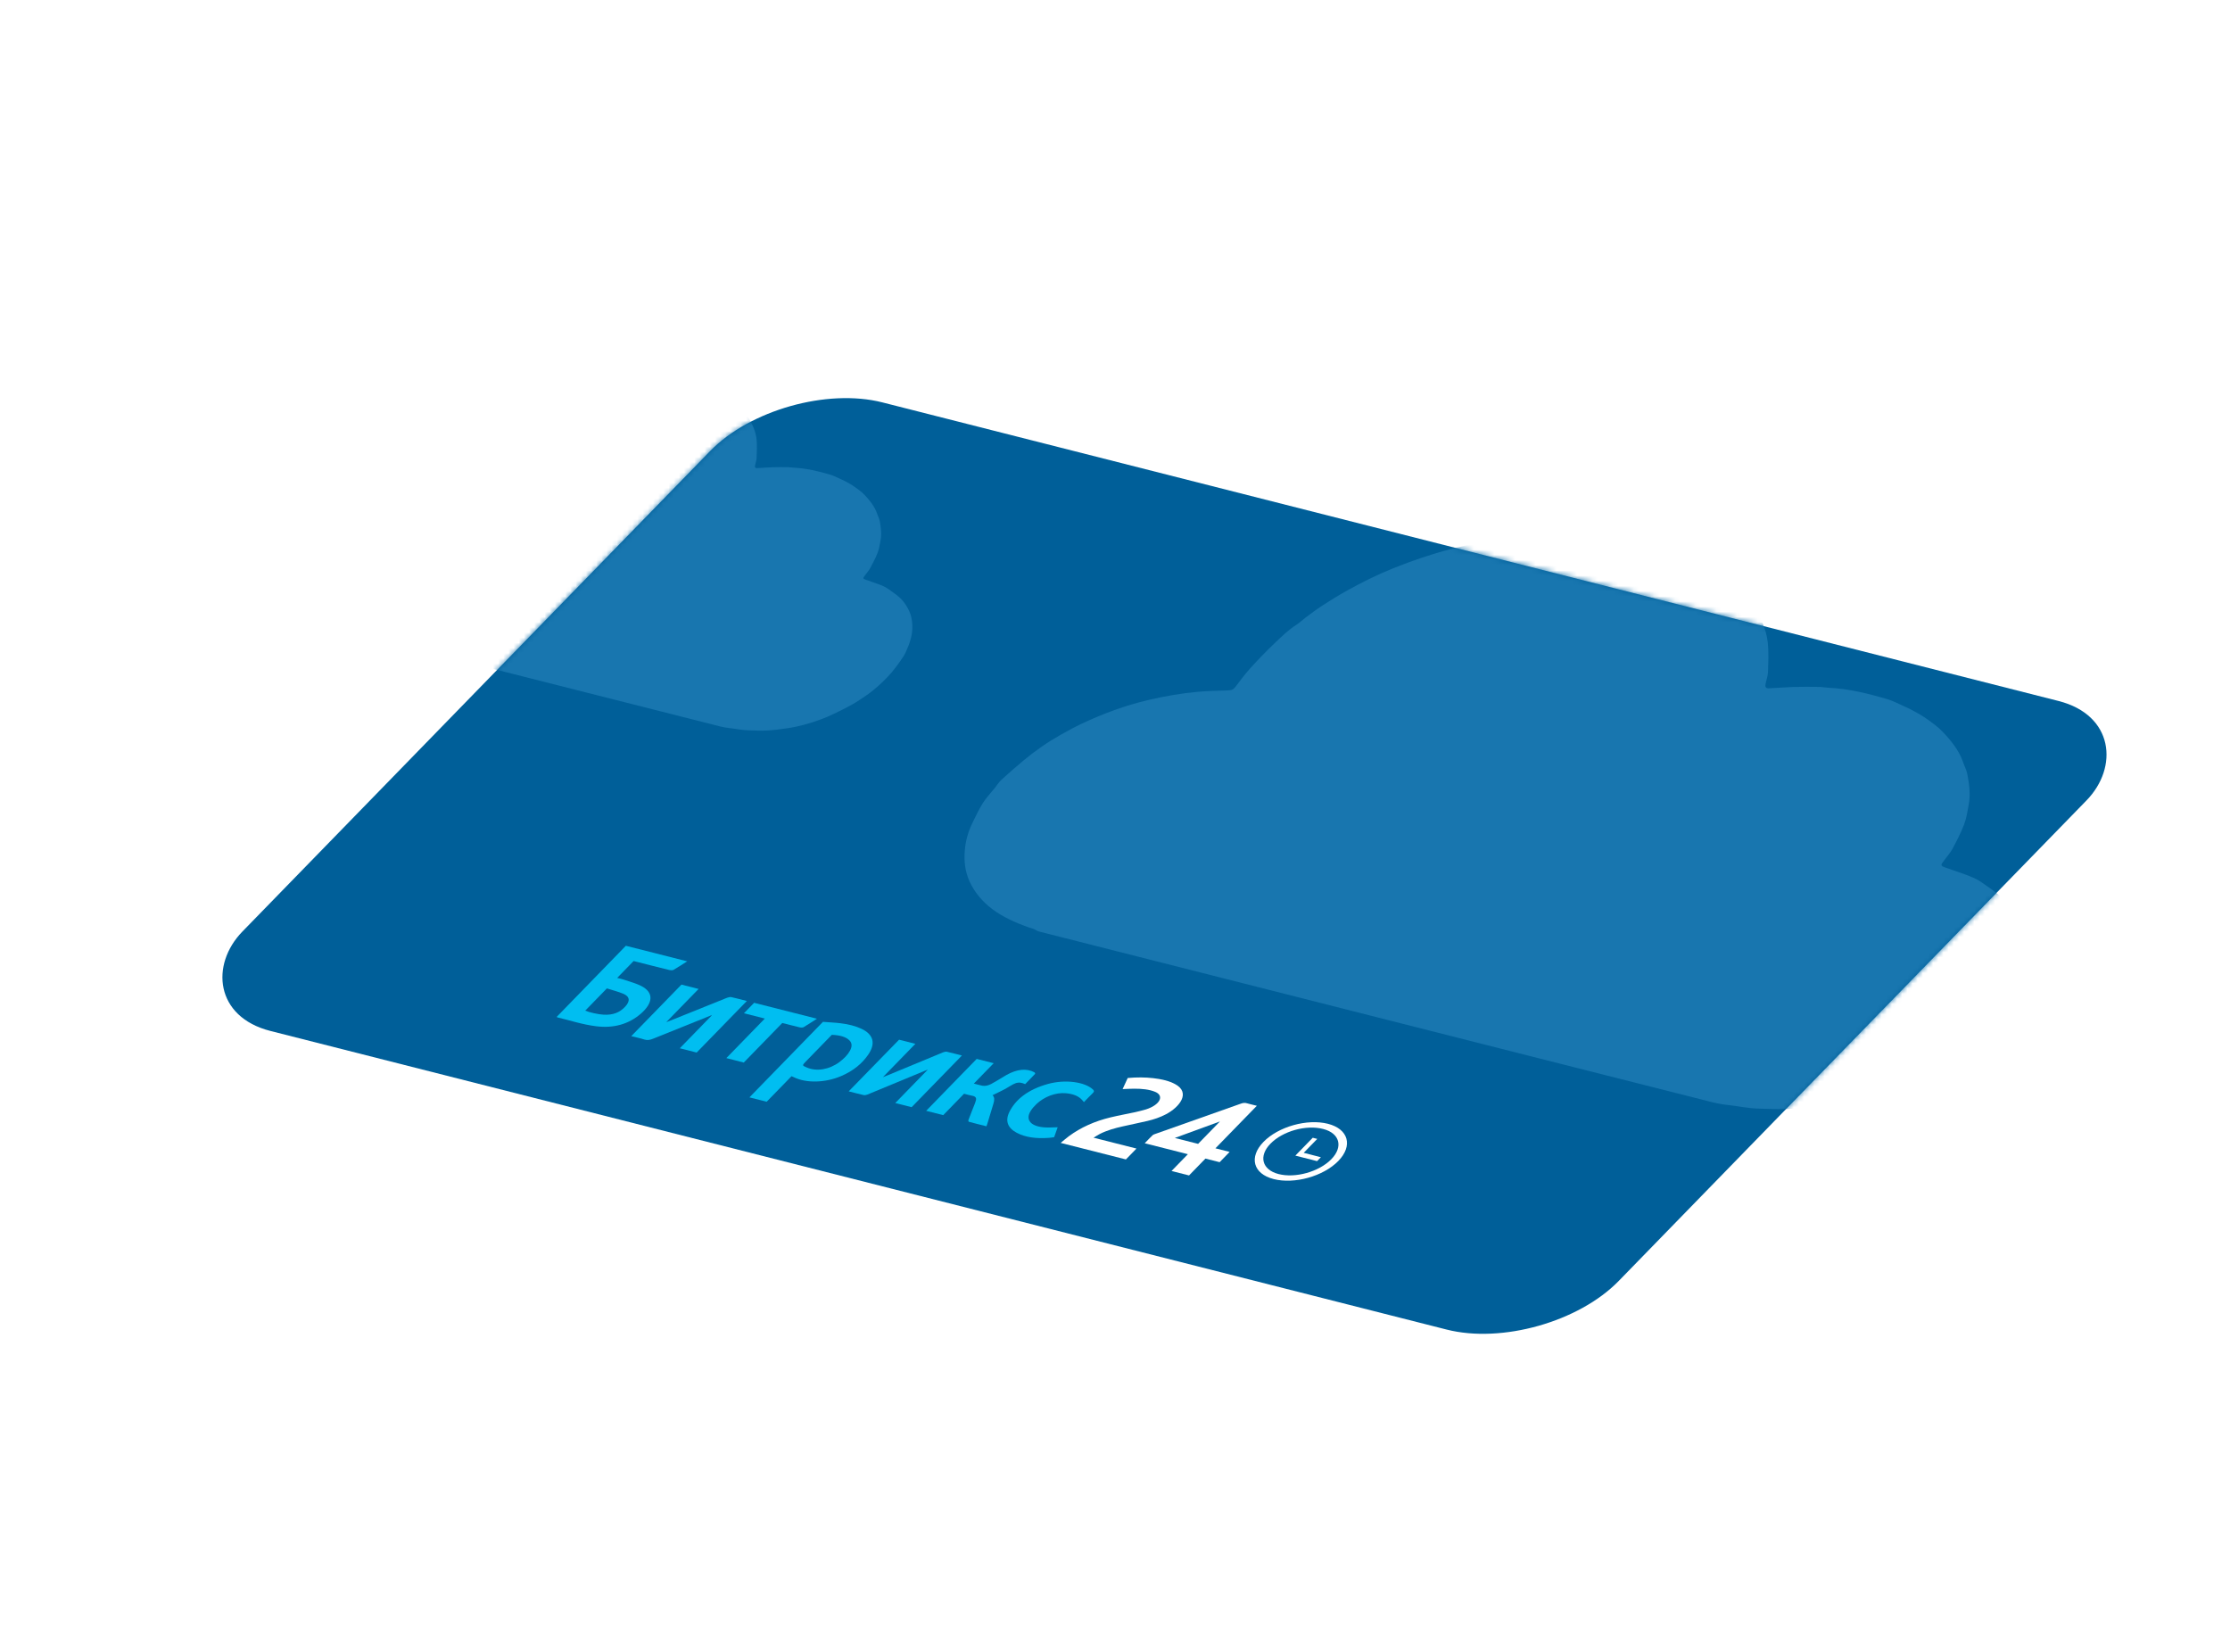 <?xml version="1.0" encoding="UTF-8"?> <svg xmlns="http://www.w3.org/2000/svg" width="432" height="320" viewBox="0 0 432 320" fill="none"> <g filter="url(#filter0_d_135_55)"> <rect width="275.153" height="169.828" rx="20" transform="matrix(0.969 0.246 -0.698 0.717 141.542 65.028)" fill="#005F99"></rect> <path d="M111.24 175.215C115.2 176.219 119.133 177.216 123.133 178.23C122.21 178.81 121.354 179.371 120.452 179.896C120.306 179.979 119.905 179.973 119.709 179.923C117.612 179.415 115.556 178.882 113.491 178.359C113.256 178.299 113.021 178.239 112.746 178.17C111.681 179.264 110.644 180.329 109.56 181.442C110.018 181.558 110.503 181.645 110.91 181.797C112.051 182.181 113.261 182.512 114.241 183.012C116.673 184.263 116.565 186.282 114.112 188.4C111.761 190.413 108.861 191.233 105.479 190.806C102.764 190.465 100.453 189.675 97.981 189.085C97.916 189.068 97.892 189.026 97.845 188.99C102.298 184.399 106.755 179.822 111.24 175.215ZM107.567 183.474C106.09 184.99 104.726 186.391 103.371 187.783C104.2 188.136 105.907 188.509 106.928 188.565C108.689 188.664 110.026 188.178 111.099 187.026C112.106 185.941 112.043 185.051 110.722 184.501C109.758 184.101 108.647 183.819 107.567 183.474Z" fill="#00BEF1"></path> <path d="M143.339 200.479C142.475 201.367 141.685 202.178 140.886 202.998C140.106 203.799 139.326 204.601 138.518 205.431C137.376 205.141 136.297 204.868 135.18 204.584C139.926 199.709 144.634 194.873 149.427 189.95C150.555 190.043 151.729 190.089 152.832 190.224C154.35 190.404 155.734 190.755 156.895 191.302C159.242 192.403 159.7 194.192 158.121 196.415C156.979 198.027 155.356 199.433 152.926 200.466C149.866 201.773 146.208 201.856 143.835 200.701C143.702 200.643 143.556 200.582 143.339 200.479ZM151.139 192.467C150.952 192.66 150.782 192.833 150.623 192.997C149.138 194.523 147.653 196.048 146.168 197.573C145.36 198.403 145.36 198.403 146.304 198.799C148.199 199.616 150.657 199.205 152.63 197.731C153.516 197.065 154.22 196.341 154.64 195.569C155.063 194.809 155.113 194.124 154.579 193.567C153.868 192.833 152.675 192.531 151.139 192.467Z" fill="#00BEF1"></path> <path d="M201.836 212.389C204.674 213.109 207.399 213.8 210.162 214.5C209.457 215.224 208.799 215.9 208.113 216.605C203.937 215.546 199.762 214.487 195.473 213.4C196.016 212.956 196.515 212.524 197.055 212.115C199.361 210.408 202.068 209.195 205.125 208.462C206.708 208.08 208.305 207.796 209.899 207.452C210.6 207.297 211.303 207.107 211.994 206.915C212.323 206.82 212.65 206.677 212.965 206.531C214.96 205.565 215.339 204.141 213.759 203.503C212.624 203.037 211.221 202.895 209.704 202.902C209.01 202.904 208.291 202.948 207.475 202.978C207.806 202.267 208.128 201.565 208.465 200.831C210.259 200.668 211.876 200.687 213.406 200.861C215.02 201.044 216.498 201.384 217.655 202.021C220.703 203.673 218.536 206.448 215.879 207.852C214.751 208.445 213.53 208.859 212.288 209.15C210.701 209.519 209.114 209.841 207.524 210.198C205.978 210.542 204.452 210.963 203.05 211.676C202.657 211.885 202.315 212.107 201.836 212.389Z" fill="white"></path> <path d="M164.17 193.409C165.248 193.682 166.275 193.942 167.327 194.209C165.251 196.341 163.204 198.444 161.034 200.673C161.391 200.534 161.609 200.457 161.801 200.372C165.434 198.865 169.068 197.357 172.692 195.86C172.906 195.769 173.245 195.698 173.409 195.739C174.392 195.964 175.359 196.222 176.348 196.472C173.083 199.826 169.856 203.14 166.601 206.483C165.536 206.213 164.509 205.953 163.432 205.68C165.498 203.557 167.564 201.435 169.744 199.196C169.409 199.329 169.204 199.41 169.011 199.494C165.356 201.008 161.691 202.532 158.045 204.036C157.83 204.126 157.501 204.188 157.324 204.143C156.354 203.921 155.413 203.671 154.411 203.417C157.679 200.076 160.905 196.762 164.17 193.409Z" fill="#00BEF1"></path> <path d="M233.478 206.212C230.771 208.993 228.136 211.699 225.456 214.451C226.395 214.69 227.282 214.914 228.208 215.149C227.547 215.828 226.941 216.451 226.271 217.139C225.371 216.911 224.484 216.686 223.519 216.441C222.433 217.557 221.4 218.618 220.341 219.706C219.18 219.411 218.111 219.14 216.95 218.846C218.009 217.758 219.041 216.698 220.119 215.591C217.301 214.877 214.575 214.185 211.758 213.471C212.301 212.913 212.764 212.404 213.292 211.912C213.441 211.776 213.737 211.689 213.985 211.601C219.444 209.669 224.925 207.731 230.384 205.799C230.836 205.635 231.187 205.608 231.547 205.723C232.142 205.897 232.76 206.03 233.478 206.212ZM217.587 212.445C219.14 212.838 220.574 213.202 222.1 213.589C223.513 212.138 224.88 210.734 226.328 209.246C223.381 210.319 220.522 211.368 217.587 212.445Z" fill="white"></path> <path d="M127.764 188.696C124.027 190.198 120.277 191.696 116.544 193.211C115.899 193.47 115.414 193.564 114.852 193.386C114.059 193.124 113.168 192.947 112.289 192.724C115.558 189.366 118.771 186.066 122.012 182.737C123.114 183.016 124.204 183.292 125.332 183.579C123.26 185.708 121.178 187.846 119.067 190.014C119.276 189.934 119.475 189.864 119.661 189.791C123.408 188.279 127.141 186.764 130.881 185.275C131.122 185.179 131.494 185.117 131.678 185.163C132.69 185.384 133.656 185.653 134.68 185.912C131.429 189.251 128.207 192.561 124.957 195.899C123.854 195.62 122.752 195.34 121.689 195.071C123.742 192.961 125.768 190.88 127.784 188.809C127.837 188.738 127.88 188.677 127.933 188.606C127.892 188.632 127.828 188.664 127.764 188.696Z" fill="#00BEF1"></path> <path d="M182.281 204.159C182.709 204.572 182.643 205.165 182.453 205.787C182.053 207.099 181.663 208.402 181.264 209.714C181.223 209.838 181.173 209.971 181.095 210.183C179.904 209.881 178.793 209.611 177.711 209.313C177.57 209.277 177.572 209.046 177.631 208.902C178.023 207.844 178.463 206.786 178.877 205.721C178.949 205.532 178.999 205.35 179.058 205.158C179.179 204.689 178.982 204.383 178.329 204.266C177.814 204.172 177.347 204.029 176.758 203.88C176.082 204.574 175.416 205.258 174.76 205.932C174.094 206.616 173.427 207.3 172.723 208.024C171.609 207.741 170.534 207.468 169.42 207.186C172.674 203.844 175.928 200.501 179.21 197.129C180.286 197.402 181.349 197.672 182.501 197.964C181.236 199.264 179.961 200.573 178.657 201.912C179.259 202.065 179.739 202.211 180.271 202.321C180.827 202.438 181.459 202.281 182.019 201.985C182.716 201.613 183.368 201.206 184.046 200.805C184.358 200.616 184.657 200.424 184.972 200.248C187.018 199.097 188.854 198.917 190.361 199.713C190.486 199.781 190.58 199.964 190.495 200.052C189.892 200.703 189.252 201.345 188.595 202.019C188.397 201.945 188.262 201.886 188.131 201.841C187.516 201.636 186.954 201.688 186.234 202.067C185.674 202.363 185.175 202.712 184.615 203.008C183.895 203.387 183.125 203.752 182.281 204.159Z" fill="#00BEF1"></path> <path d="M194.893 210.372C194.673 211.007 194.458 211.62 194.213 212.296C193.868 212.34 193.54 212.4 193.213 212.424C190.722 212.615 188.61 212.317 186.974 211.45C185.212 210.515 184.678 209.152 185.537 207.404C186.74 204.992 189.12 203.07 192.987 201.989C196.325 201.061 200.132 201.561 201.737 203.064C201.977 203.292 201.994 203.487 201.652 203.805C201.093 204.331 200.588 204.882 199.984 205.503C199.844 205.336 199.73 205.224 199.639 205.106C198.981 204.343 197.913 203.906 196.477 203.78C194.516 203.604 192.315 204.428 190.743 205.912C190.308 206.326 189.931 206.779 189.649 207.231C188.569 208.995 189.745 210.27 192.551 210.41C193.262 210.447 194.053 210.385 194.893 210.372Z" fill="#00BEF1"></path> <path d="M138.166 189.315C136.752 188.956 135.454 188.627 134.117 188.288C134.787 187.6 135.42 186.95 136.09 186.262C140.126 187.285 144.162 188.308 148.262 189.348C147.386 189.902 146.558 190.456 145.675 190.984C145.532 191.065 145.18 191.081 145.013 191.039C143.863 190.771 142.741 190.475 141.546 190.172C139.05 192.735 136.582 195.271 134.086 197.835C132.942 197.545 131.863 197.271 130.706 196.977C133.165 194.451 135.633 191.916 138.166 189.315Z" fill="#00BEF1"></path> <path d="M247.24 209.698C251.235 210.712 252.134 213.956 249.263 216.905C246.373 219.874 240.756 221.442 236.731 220.409C232.745 219.386 231.889 216.165 234.779 213.196C237.65 210.247 243.231 208.682 247.24 209.698ZM247.9 216.571C250.249 214.175 249.544 211.532 246.338 210.708C243.025 209.844 238.497 211.111 236.114 213.559C233.777 215.959 234.47 218.598 237.666 219.432C240.927 220.283 245.513 219.007 247.9 216.571Z" fill="white"></path> <path d="M245.884 216.179C245.584 216.487 245.391 216.686 245.149 216.934C243.744 216.578 242.364 216.228 240.935 215.866C242.058 214.713 243.162 213.579 244.304 212.406C244.592 212.479 244.856 212.546 245.18 212.628C244.309 213.523 243.457 214.398 242.557 215.323C243.676 215.619 244.744 215.89 245.884 216.179Z" fill="white"></path> <mask id="mask0_135_55" style="mask-type:alpha" maskUnits="userSpaceOnUse" x="32" y="69" width="367" height="182"> <rect width="275.153" height="169.828" rx="20" transform="matrix(0.969 0.246 -0.698 0.717 141.542 65.028)" fill="white"></rect> </mask> <g mask="url(#mask0_135_55)"> <path d="M375.207 188.804C376.236 187.579 377.126 186.329 378.004 185.077C378.595 184.225 379.18 183.349 379.55 182.496C380.171 181.08 380.749 179.663 381.087 178.262C381.416 176.948 381.547 175.638 381.514 174.375C381.468 172.514 381.038 170.743 380.133 169.093C379.429 167.803 378.599 166.579 377.399 165.538C376.3 164.576 375.008 163.72 373.767 162.844C373.341 162.549 372.857 162.283 372.338 162.053C371.667 161.75 370.941 161.489 370.214 161.228C369.034 160.808 367.841 160.384 366.644 159.981C366.154 159.813 365.937 159.593 366.27 159.16C366.418 158.977 366.533 158.798 366.67 158.612C367.188 157.896 367.832 157.189 368.218 156.472C369.053 154.912 369.865 153.346 370.467 151.781C370.955 150.517 371.123 149.261 371.359 148.011C371.776 145.904 371.476 143.923 371.117 141.972C370.965 141.152 370.542 140.395 370.276 139.601C369.513 137.393 367.994 135.489 366.26 133.684C365.365 132.742 364.196 131.928 363.051 131.12C362.262 130.557 361.331 130.079 360.45 129.58C359.966 129.314 359.447 129.084 358.917 128.85C357.781 128.353 356.752 127.762 355.476 127.394C351.972 126.385 348.387 125.443 344.186 125.225C343.523 125.189 342.913 125.068 342.248 125.064C340.66 125.047 339.061 125.026 337.437 125.077C335.836 125.134 334.203 125.27 332.586 125.344C332.379 125.358 332.14 125.253 332.074 125.137C331.974 124.98 331.983 124.773 332.015 124.572C332.163 123.795 332.46 123.001 332.493 122.249C332.558 120.306 332.654 118.36 332.457 116.472C332.175 113.923 331.098 111.581 329.641 109.384C328.113 107.092 326.038 105.058 323.462 103.293C322.49 102.628 321.405 102.034 320.308 101.436C319.214 100.851 318.096 100.259 316.884 99.764C315.573 99.234 314.126 98.812 312.743 98.34C309.774 97.346 306.508 96.671 303.065 96.195C301.097 95.927 299.033 95.789 296.98 95.654C295.49 95.551 293.949 95.501 292.392 95.514C290.781 95.535 289.135 95.624 287.498 95.748C285.534 95.889 283.561 96.038 281.577 96.305C278.072 96.793 274.548 97.451 271.042 98.368C267.215 99.368 263.506 100.629 259.886 102.089C256.753 103.353 253.79 104.826 250.965 106.399C249.309 107.322 247.714 108.305 246.169 109.311C245.007 110.062 243.95 110.873 242.878 111.669C242.274 112.121 241.776 112.634 241.118 113.05C239.494 114.092 238.305 115.298 237.061 116.469C235.347 118.093 233.734 119.764 232.222 121.44C231.156 122.611 230.277 123.819 229.37 125.01C228.933 125.581 228.65 125.719 227.741 125.752C225.854 125.813 223.969 125.842 222.047 126.015C218.914 126.288 215.739 126.848 212.558 127.583C208.006 128.641 203.745 130.225 199.637 132.156C198.189 132.834 196.796 133.593 195.44 134.361C194.17 135.085 192.935 135.85 191.777 136.658C190.545 137.512 189.378 138.405 188.283 139.316C186.801 140.548 185.371 141.804 183.988 143.071C183.468 143.545 183.165 144.084 182.756 144.597C181.967 145.575 181.045 146.552 180.417 147.549C179.619 148.81 179.018 150.1 178.401 151.375C177.519 153.166 177.053 154.941 176.909 156.677C176.717 158.797 176.954 160.827 177.801 162.704C178.733 164.768 180.205 166.583 182.257 168.138C184.217 169.604 186.658 170.729 189.335 171.672C189.619 171.777 189.967 171.833 190.242 171.946C190.592 172.09 190.839 172.34 191.233 172.44C213.149 178.008 235.075 183.567 257 189.126C277.769 194.393 298.53 199.668 319.329 204.919C321.021 205.348 322.641 205.836 324.568 206.039C326.632 206.254 328.532 206.713 330.715 206.76C332.608 206.8 334.459 206.928 336.389 206.823C338.493 206.707 340.671 206.423 342.831 206.112C346.35 205.595 349.799 204.631 353.16 203.392C354.525 202.89 355.882 202.321 357.169 201.7C359.141 200.758 361.098 199.801 362.964 198.755C364.449 197.932 365.788 196.983 367.149 196.074C368.015 195.489 368.847 194.864 369.611 194.232C370.599 193.415 371.549 192.577 372.439 191.724C373.388 190.764 374.378 189.793 375.207 188.804Z" fill="#1876AF"></path> <path d="M162.767 122.228C163.411 121.463 163.968 120.682 164.519 119.9C164.889 119.368 165.256 118.821 165.489 118.288C165.881 117.404 166.246 116.519 166.462 115.645C166.672 114.825 166.759 114.008 166.744 113.219C166.724 112.059 166.466 110.954 165.912 109.926C165.48 109.122 164.971 108.36 164.231 107.711C163.554 107.113 162.756 106.58 161.99 106.035C161.727 105.851 161.428 105.686 161.107 105.543C160.692 105.355 160.243 105.193 159.793 105.031C159.063 104.77 158.325 104.507 157.584 104.257C157.281 104.153 157.147 104.016 157.355 103.745C157.448 103.631 157.521 103.519 157.606 103.403C157.931 102.956 158.333 102.514 158.576 102.066C159.101 101.092 159.612 100.114 159.993 99.137C160.301 98.348 160.411 97.564 160.563 96.784C160.831 95.469 160.653 94.234 160.44 93.017C160.349 92.505 160.09 92.034 159.928 91.539C159.465 90.162 158.532 88.976 157.464 87.852C156.913 87.265 156.191 86.759 155.484 86.256C154.998 85.906 154.422 85.609 153.878 85.298C153.578 85.133 153.258 84.99 152.93 84.845C152.228 84.536 151.592 84.168 150.802 83.941C148.632 83.315 146.413 82.731 143.807 82.601C143.396 82.579 143.019 82.504 142.606 82.502C141.621 82.493 140.629 82.483 139.621 82.516C138.628 82.553 137.614 82.64 136.61 82.688C136.482 82.697 136.334 82.632 136.294 82.56C136.233 82.462 136.239 82.333 136.26 82.207C136.355 81.722 136.543 81.227 136.567 80.758C136.615 79.545 136.684 78.331 136.57 77.153C136.407 75.564 135.749 74.104 134.855 72.735C133.918 71.307 132.639 70.04 131.049 68.942C130.449 68.528 129.778 68.159 129.1 67.787C128.424 67.424 127.734 67.056 126.984 66.749C126.173 66.419 125.277 66.158 124.421 65.865C122.584 65.248 120.561 64.831 118.427 64.538C117.207 64.373 115.927 64.289 114.654 64.207C113.731 64.145 112.774 64.116 111.808 64.126C110.809 64.141 109.787 64.198 108.771 64.277C107.552 64.367 106.328 64.463 105.096 64.632C102.919 64.94 100.73 65.355 98.55 65.931C96.172 66.559 93.865 67.35 91.613 68.266C89.664 69.058 87.819 69.98 86.059 70.965C85.027 71.543 84.033 72.157 83.071 72.787C82.346 73.257 81.687 73.764 81.018 74.262C80.642 74.545 80.33 74.865 79.92 75.126C78.908 75.777 78.165 76.531 77.388 77.263C76.317 78.278 75.309 79.323 74.364 80.37C73.697 81.102 73.146 81.857 72.578 82.6C72.304 82.958 72.128 83.044 71.564 83.066C70.393 83.106 69.224 83.126 68.031 83.236C66.085 83.41 64.113 83.763 62.136 84.225C59.308 84.891 56.657 85.884 54.1 87.093C53.199 87.519 52.331 87.993 51.486 88.474C50.696 88.927 49.925 89.406 49.204 89.911C48.435 90.446 47.707 91.004 47.024 91.574C46.099 92.344 45.206 93.129 44.343 93.921C44.018 94.217 43.828 94.555 43.571 94.875C43.078 95.486 42.501 96.097 42.107 96.719C41.606 97.507 41.227 98.312 40.839 99.108C40.284 100.227 39.987 101.335 39.89 102.418C39.761 103.74 39.899 105.007 40.416 106.177C40.985 107.463 41.89 108.594 43.156 109.562C44.366 110.474 45.875 111.173 47.531 111.758C47.707 111.824 47.922 111.858 48.093 111.928C48.309 112.018 48.462 112.173 48.705 112.235C62.277 115.683 75.854 119.126 89.431 122.568C102.293 125.829 115.149 129.096 128.028 132.348C129.076 132.613 130.079 132.916 131.274 133.04C132.553 133.172 133.73 133.456 135.084 133.483C136.258 133.506 137.406 133.583 138.603 133.515C139.909 133.441 141.262 133.261 142.603 133.064C144.789 132.738 146.933 132.132 149.024 131.355C149.873 131.041 150.717 130.684 151.519 130.295C152.746 129.705 153.964 129.106 155.126 128.451C156.051 127.936 156.887 127.342 157.735 126.773C158.275 126.408 158.794 126.017 159.27 125.621C159.887 125.11 160.48 124.587 161.036 124.053C161.629 123.454 162.248 122.847 162.767 122.228Z" fill="#1876AF"></path> </g> </g> <defs> <filter id="filter0_d_135_55" x="28.527" y="63.12" width="394.277" height="209.128" filterUnits="userSpaceOnUse" color-interpolation-filters="sRGB"> <feFlood flood-opacity="0" result="BackgroundImageFix"></feFlood> <feColorMatrix in="SourceAlpha" type="matrix" values="0 0 0 0 0 0 0 0 0 0 0 0 0 0 0 0 0 0 127 0" result="hardAlpha"></feColorMatrix> <feOffset dx="10" dy="8"></feOffset> <feGaussianBlur stdDeviation="7"></feGaussianBlur> <feComposite in2="hardAlpha" operator="out"></feComposite> <feColorMatrix type="matrix" values="0 0 0 0 0 0 0 0 0 0 0 0 0 0 0 0 0 0 0.25 0"></feColorMatrix> <feBlend mode="normal" in2="BackgroundImageFix" result="effect1_dropShadow_135_55"></feBlend> <feBlend mode="normal" in="SourceGraphic" in2="effect1_dropShadow_135_55" result="shape"></feBlend> </filter> </defs> </svg> 